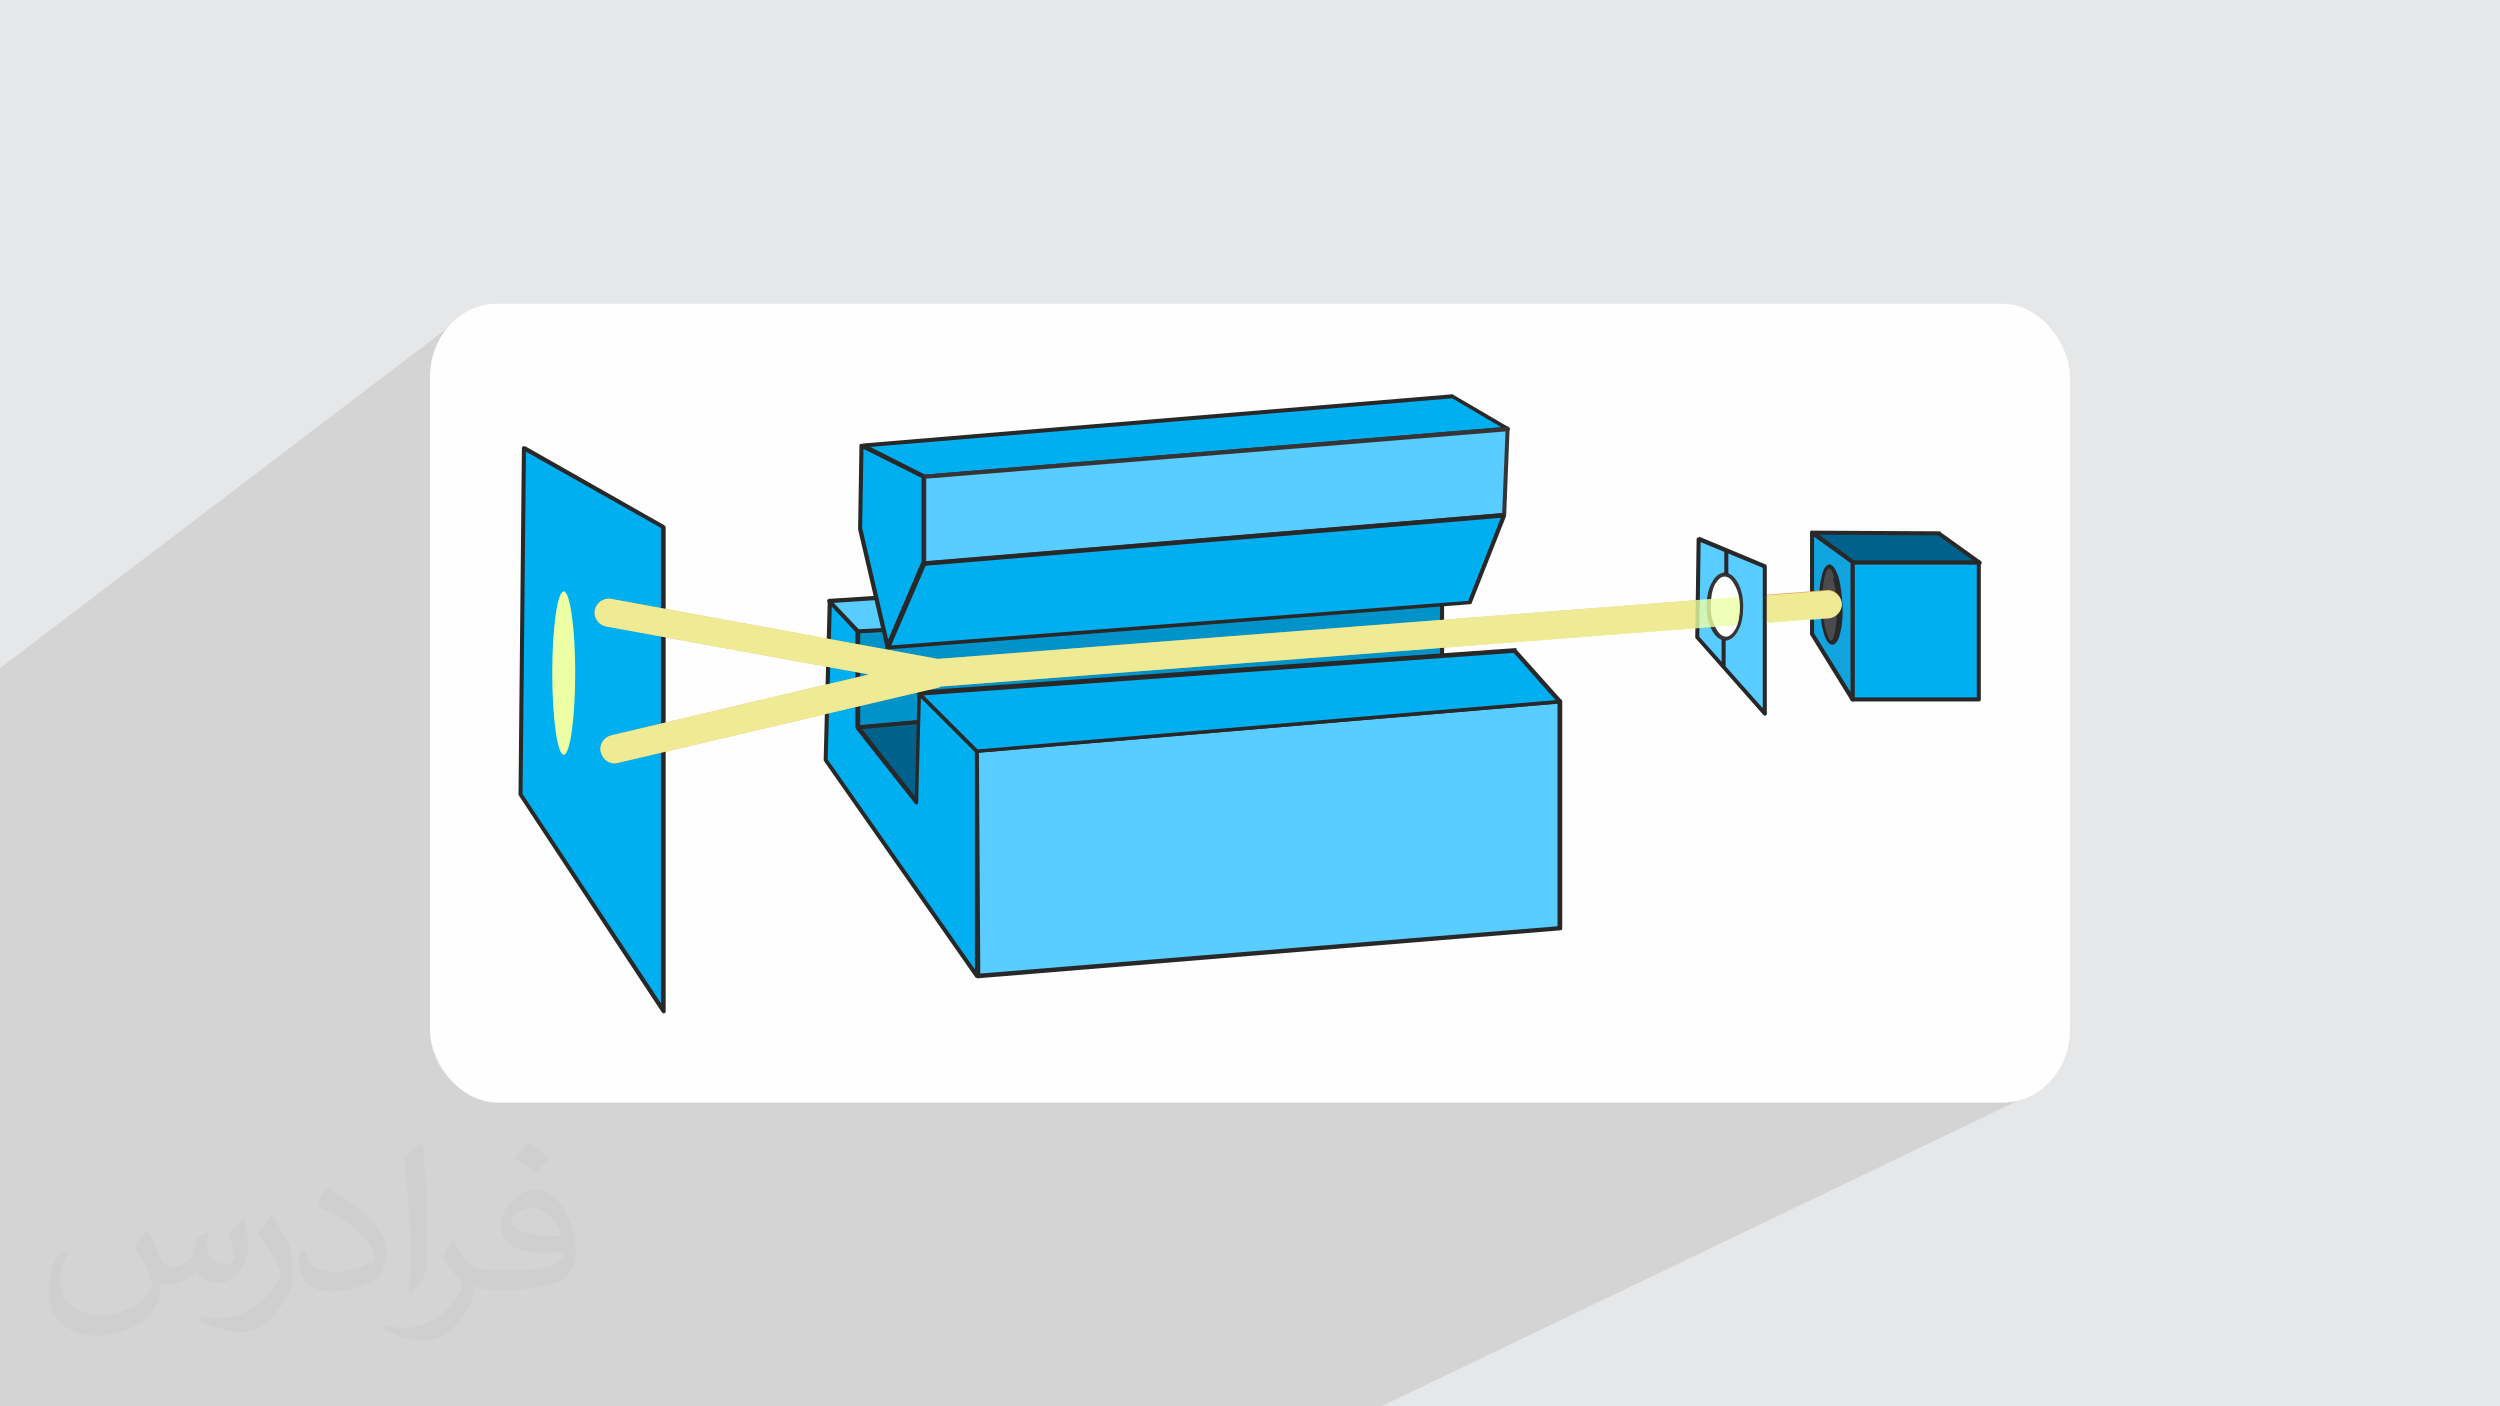 <?xml version="1.0" encoding="UTF-8"?>
<!DOCTYPE svg PUBLIC "-//W3C//DTD SVG 1.1//EN" "http://www.w3.org/Graphics/SVG/1.1/DTD/svg11.dtd">
<!-- Creator: CorelDRAW 2017 -->
<svg xmlns="http://www.w3.org/2000/svg" xml:space="preserve" width="3.703in" height="2.083in" version="1.1" style="shape-rendering:geometricPrecision; text-rendering:geometricPrecision; image-rendering:optimizeQuality; fill-rule:evenodd; clip-rule:evenodd"
viewBox="0 0 3703 2083"
 xmlns:xlink="http://www.w3.org/1999/xlink"
 enable-background="new 0 0 512 512">
 <defs>
  <style type="text/css">
   <![CDATA[
    .fil2 {fill:#FEFEFE}
    .fil9 {fill:#4B4B4D}
    .fil8 {fill:#11A4DE}
    .fil6 {fill:#00628C}
    .fil4 {fill:#0093C9}
    .fil7 {fill:#00AFEF}
    .fil10 {fill:#59CDFF}
    .fil0 {fill:#E6E7E8}
    .fil12 {fill:#ECFFA5}
    .fil11 {fill:#373435;fill-rule:nonzero}
    .fil5 {fill:#282829;fill-rule:nonzero}
    .fil3 {fill:#373435;fill-opacity:0.031}
    .fil1 {fill:#373435;fill-opacity:0.102}
    .fil14 {fill:#ECFFA5;fill-rule:nonzero;fill-opacity:0.8}
    .fil13 {fill:#F89B52;fill-rule:nonzero}
   ]]>
  </style>
 </defs>
 <g id="Layer_x0020_1">
  <polygon class="fil0" points="-3,0 3706,0 3706,2083 -3,2083 "/>
  <polygon class="fil1" points="2046,2083 -3,2083 -3,992 677,475 669,482 662,489 656,498 650,506 646,516 642,526 639,536 638,547 637,558 637,1526 638,1537 639,1547 642,1558 646,1567 650,1577 656,1586 662,1594 669,1602 677,1609 685,1615 694,1620 703,1625 713,1628 723,1631 734,1633 745,1633 2958,1633 2969,1633 2980,1631 2990,1628 3000,1625 "/>
  <rect class="fil2" x="637" y="450" width="2429" height="1183" rx="99" ry="108"/>
  <path class="fil3" d="M219 1825c7,11 12,21 16,32 3,7 5,19 21,19 5,0 11,-1 17,-5 7,-3 12,-9 14,-17l6 -21 15 -7 1 1c-2,8 -2,15 -2,21 0,18 15,24 27,24 7,0 13,-3 13,-10 0,-8 -4,-22 -8,-35 7,-7 14,-14 22,-20l1 1c4,15 6,30 6,40 0,10 -4,20 -8,27 -7,14 -20,25 -36,25 -12,0 -25,-6 -34,-17l-1 0c-9,11 -22,20 -43,20l-7 0c-1,14 -4,24 -9,33 -13,25 -50,42 -85,42 -49,0 -73,-28 -73,-66 0,-23 7,-45 19,-60l10 4c-7,14 -12,27 -12,40 0,35 29,52 61,52 30,0 68,-20 75,-42 -2,-25 -12,-36 -26,-59 4,-7 10,-15 17,-23l1 0 0 0 0 0 2 1 0 0 0 0 0 0 0 0 0 0zm564 -132c10,6 20,14 30,23 -6,8 -12,15 -21,21 -10,-8 -20,-15 -30,-22 7,-8 14,-15 20,-22l1 0 0 0 0 0 0 0zm5 96c-17,0 -30,11 -30,19 0,17 33,23 73,23 -5,-20 -22,-42 -43,-42l0 0zm-37 93c22,0 41,-1 55,-4 16,-4 30,-12 30,-18 0,-2 0,-3 -1,-5 -9,1 -19,1 -29,1 -29,0 -52,-7 -60,-23 -2,-4 -4,-10 -4,-15 0,-16 7,-32 19,-42 10,-9 21,-14 33,-14 20,0 37,17 48,42 6,14 11,30 11,51 0,14 -4,25 -12,34 -16,15 -45,21 -90,21l-20 0 0 0 -5 0c-11,0 -19,-2 -25,-7l-1 0c0,2 1,5 1,7 0,10 -3,23 -10,33 -20,30 -42,43 -60,43 -19,0 -42,-7 -63,-17l4 -7c7,3 16,5 29,5 34,0 78,-33 84,-64 -1,-3 -3,-6 -7,-10 -10,-12 -16,-22 -22,-32 5,-10 10,-18 14,-25l2 0c14,29 28,46 57,46l4 0 0 0 21 0 0 0 0 0 -3 0 0 0 0 0 0 0 0 0 0 0zm-146 31c2,-14 3,-29 3,-43l0 -21c0,-39 -5,-96 -9,-133 7,-8 17,-17 25,-23l2 1c5,47 7,101 7,151 0,13 -1,26 -2,35 -1,12 -8,21 -22,35l-3 -1 0 0 0 0 -1 -1 0 0 0 0 0 0 0 0 0 0zm-151 -62c1,18 10,33 41,33 20,0 36,-5 55,-14 3,-2 5,-3 5,-5 0,-12 -9,-27 -24,-41 -14,-13 -34,-25 -51,-32 -6,-3 -8,-5 -8,-8 0,-5 7,-17 13,-24l2 0c20,11 43,27 60,44 15,16 25,33 25,51 0,13 -4,26 -11,38 -22,11 -46,20 -70,20 -29,0 -48,-13 -48,-45 0,-3 0,-9 1,-16l10 0 0 0 0 0 0 -1 0 0 0 0 0 0 0 0 0 0zm-52 -52l18 29c7,11 13,22 13,41l0 24c0,19 -12,39 -32,60 -15,14 -29,20 -42,20 -19,0 -40,-6 -65,-17l3 -7c8,2 17,4 28,4 35,0 72,-26 88,-58 2,-4 3,-7 3,-9 0,-4 -2,-8 -4,-11 -9,-17 -19,-33 -30,-47 6,-9 12,-18 18,-27l2 0 0 0 0 0 0 -2 0 0 0 0 0 0 0 0 0 0z"/>
  <g id="_1844490944272">
   <polygon class="fil4" points="2136,862 2136,1001 1414,1065 1271,1078 1271,935 "/>
   <path class="fil5" d="M2139 862l0 139c0,2 -1,3 -3,3l-865 77c-2,0 -3,-1 -3,-3l0 0 0 0 0 -143c0,-2 1,-3 3,-3l865 -73c2,0 3,1 3,3l0 0zm-6 136l0 -133 -859 73 0 136 859 -76z"/>
   <polygon class="fil6" points="1358,1188 1271,1078 1414,1065 "/>
   <path class="fil5" d="M1355 1190l-87 -110c-1,-1 -1,-3 1,-4 1,0 1,-1 2,-1l143 -13c2,0 3,1 3,3 0,1 0,1 0,2l-56 123c-1,2 -3,2 -4,2 0,0 -1,-1 -1,-1zm-78 -110l80 102 52 -114 -132 12z"/>
   <polygon class="fil7" points="777,664 983,780 983,1497 772,1177 "/>
   <path class="fil5" d="M778 661l206 117c1,1 2,2 2,3l0 717c0,2 -1,3 -3,3 -1,0 -2,-1 -3,-2l-211 -320c0,-1 -1,-1 -1,-2l5 -513c0,-2 1,-3 3,-3 1,0 1,0 2,0zm201 121l-200 -113 -5 507 205 310 0 -704z"/>
   <rect class="fil7" x="2744" y="833" width="187" height="203"/>
   <path class="fil5" d="M2744 830l187 0c2,0 3,1 3,3l0 203c0,2 -1,3 -3,3l-187 0c-2,0 -3,-1 -3,-3l0 -203c0,-2 1,-3 3,-3zm184 6l-181 0 0 197 181 0 0 -197z"/>
   <polygon class="fil6" points="2872,791 2931,833 2744,833 2684,789 "/>
   <path class="fil5" d="M2874 788l60 43c1,1 2,3 1,4 -1,1 -2,1 -3,1l-187 0c-1,0 -1,0 -2,-1l-60 -44c-1,-1 -2,-3 -1,-4 1,-1 2,-1 3,-1l188 1c1,0 1,0 2,1zm48 42l-51 -37 -177 -1 52 38 177 0z"/>
   <polygon class="fil8" points="2684,939 2684,789 2744,833 2744,1037 "/>
   <path class="fil5" d="M2681 939l0 -150c0,-2 1,-3 3,-3 1,0 1,0 2,1l60 44c1,1 1,2 1,2l0 203c0,2 -1,3 -3,3 -1,0 -2,-1 -3,-2l-60 -97c0,-1 0,-1 0,-2l0 0zm6 -144l0 143 54 87 0 -191 -54 -39z"/>
   <ellipse class="fil9" transform="matrix(0.297 -0.012 0.012 0.297 2711.43 895.373)" rx="48" ry="191"/>
   <path class="fil5" d="M2709 836c6,0 10,7 14,18l0 0c3,10 5,25 6,41l0 0c1,16 0,30 -3,41 -2,12 -7,19 -12,19l0 0c-5,0 -10,-7 -13,-18 -3,-10 -5,-25 -6,-41l0 0c-1,-16 0,-30 3,-41 2,-12 7,-19 12,-19zm8 20c-3,-9 -5,-14 -8,-14 -2,0 -5,6 -7,15 -2,10 -3,24 -3,39l0 0c1,15 3,29 6,39 3,9 5,14 7,14l0 0c2,0 5,-6 6,-14 2,-10 3,-24 3,-39l0 0c-1,-15 -3,-29 -6,-39l0 0z"/>
   <polygon class="fil7" points="1229,890 1271,935 1271,1078 1358,1188 1361,1027 1447,1112 1447,1446 1222,1126 "/>
   <path class="fil5" d="M1231 888l42 45c1,1 1,1 1,2l0 142 81 103 4 -153c0,-2 1,-3 3,-3 1,0 2,0 2,1l86 86c1,1 1,1 1,2l0 333c0,2 -1,3 -3,3 -1,0 -2,-1 -3,-1l-224 -320c0,-1 -1,-1 -1,-2l6 -235c0,-2 1,-3 3,-3 1,0 2,0 2,1zm37 48l-36 -38 -6 227 218 311 0 -322 -80 -80 -4 154c0,1 0,2 -1,3 -1,1 -3,1 -4,-1l-87 -110c0,-1 -1,-1 -1,-2l0 -141z"/>
   <polygon class="fil10" points="1229,890 2123,832 2125,893 1271,935 "/>
   <path class="fil5" d="M1228 887l894 -58c2,0 3,1 3,3l2 61c0,2 -1,3 -3,3l-854 42c-1,0 -2,0 -2,-1l-42 -45c-1,-1 -1,-3 0,-4 1,-1 1,-1 2,-1zm891 -52l-884 58 37 39 850 -42 -2 -55z"/>
   <polygon class="fil7" points="1277,660 2151,587 2233,635 1369,706 "/>
   <path class="fil5" d="M1277 657l874 -73c1,0 1,0 2,1l82 48c1,1 2,3 1,4 -1,1 -1,1 -2,2l-864 71c-1,0 -1,0 -2,0l-92 -46c-2,-1 -2,-3 -1,-4 0,-1 1,-2 3,-2l0 0zm874 -67l-862 72 81 41 854 -70 -73 -43z"/>
   <polygon class="fil10" points="1369,835 2228,763 2233,635 1369,706 "/>
   <path class="fil11" d="M1372 831l853 -71 5 -121 -858 70 0 123zm856 -65l-859 72c-2,0 -3,-1 -3,-3l0 -129c0,-2 1,-3 3,-3l864 -71 0 0c2,0 3,1 3,3l-5 127c0,2 -1,3 -3,3z"/>
   <polygon class="fil7" points="1315,959 1369,835 1369,706 1277,660 1275,783 "/>
   <path class="fil5" d="M1316 949l49 -115 0 -126 -86 -43 -2 117 39 167zm55 -113l-53 124c0,1 -1,2 -2,2 -2,0 -3,-1 -4,-2l-41 -176c0,0 0,0 0,-1l2 -123c0,0 0,-1 0,-1 1,-2 3,-2 4,-1l91 46c1,0 2,2 2,3l0 129c0,0 0,1 0,1z"/>
   <polygon class="fil7" points="2177,892 2228,763 1369,835 1315,959 "/>
   <path class="fil5" d="M2175 889l48 -122 -852 71 -51 118 855 -66zm56 -125l-51 129c0,1 -1,2 -3,2l-862 67c-1,0 -1,0 -2,0 -2,-1 -2,-3 -2,-4l53 -124c0,-1 1,-2 3,-2l859 -72c0,0 1,0 1,0 2,1 2,2 2,4z"/>
   <polygon class="fil10" points="1447,1112 2311,1039 2311,1375 1449,1446 "/>
   <path class="fil5" d="M1447 1109l864 -73c2,0 3,1 3,3l0 336c0,2 -1,3 -3,3l-862 71c-2,0 -3,-1 -3,-3l-2 -334c0,-2 1,-3 3,-3zm861 -67l-858 73 2 327 855 -70 0 -330z"/>
   <polygon class="fil7" points="2244,964 2311,1039 1447,1112 1361,1027 "/>
   <path class="fil5" d="M2246 962l67 75c1,1 1,3 0,4 -1,0 -1,1 -2,1l-864 73c-1,0 -2,0 -2,-1l-86 -86c-1,-1 -1,-3 0,-4 1,-1 1,-1 2,-1l883 -63c1,0 2,0 3,1zm58 75l-62 -70 -874 63 80 80 857 -73z"/>
   <ellipse class="fil12" cx="835" cy="997" rx="17" ry="121"/>
   <path class="fil13" d="M1392 1018l-477 112c-11,3 -22,-4 -25,-16 -3,-11 4,-22 16,-25l381 -90 -389 -71c-11,-2 -19,-13 -17,-24 2,-11 13,-19 24,-17l484 89 1317 -102c11,-1 21,8 22,19 1,11 -8,21 -19,22l-1317 102z"/>
   <polygon class="fil10" points="2516,797 2614,838 2614,1057 2514,943 "/>
   <path class="fil5" d="M2517 795l98 41c1,0 2,2 2,3l0 218c0,2 -1,3 -3,3 -1,0 -2,0 -2,-1l-100 -113c-1,-1 -1,-1 -1,-2l2 -145c0,-2 1,-3 3,-3 0,0 1,0 1,0zm94 46l-92 -38 -2 140 94 106 0 -208z"/>
   <path class="fil2" d="M2554 851c13,0 25,21 26,47 1,26 -9,48 -23,48 -13,0 -25,-21 -26,-47 -1,-26 9,-48 23,-48z"/>
   <path class="fil11" d="M2554 848c8,0 15,6 20,15 5,9 8,21 8,35l0 1c0,13 -2,25 -7,34 -5,10 -11,15 -19,16l0 0c-8,0 -15,-6 -20,-15 -5,-9 -8,-21 -8,-35l0 -1c0,-13 2,-25 7,-34 5,-10 11,-15 19,-16l0 0zm15 18c-4,-8 -9,-12 -15,-12l0 0c-5,0 -10,5 -14,12 -4,8 -6,19 -6,32l0 1c0,13 3,24 8,32 4,8 9,12 15,12l0 0c5,0 10,-5 14,-12 4,-8 6,-19 6,-32l0 -1c0,-13 -3,-24 -8,-32z"/>
   <polygon class="fil5" points="2560,814 2560,851 2554,851 2554,814 "/>
   <polygon class="fil5" points="2556,947 2556,987 2550,987 2550,947 "/>
   <path class="fil14" d="M1392 1018l-477 112c-11,3 -22,-4 -25,-16 -3,-11 4,-22 16,-25l381 -90 -389 -71c-11,-2 -19,-13 -17,-24 2,-11 13,-19 24,-17l484 89 1186 -92c3,14 2,28 -2,42l-1181 91zm1225 -136l89 -7c11,-1 21,8 22,19 1,11 -8,21 -19,22l-92 7 0 -42z"/>
  </g>
 </g>
</svg>
